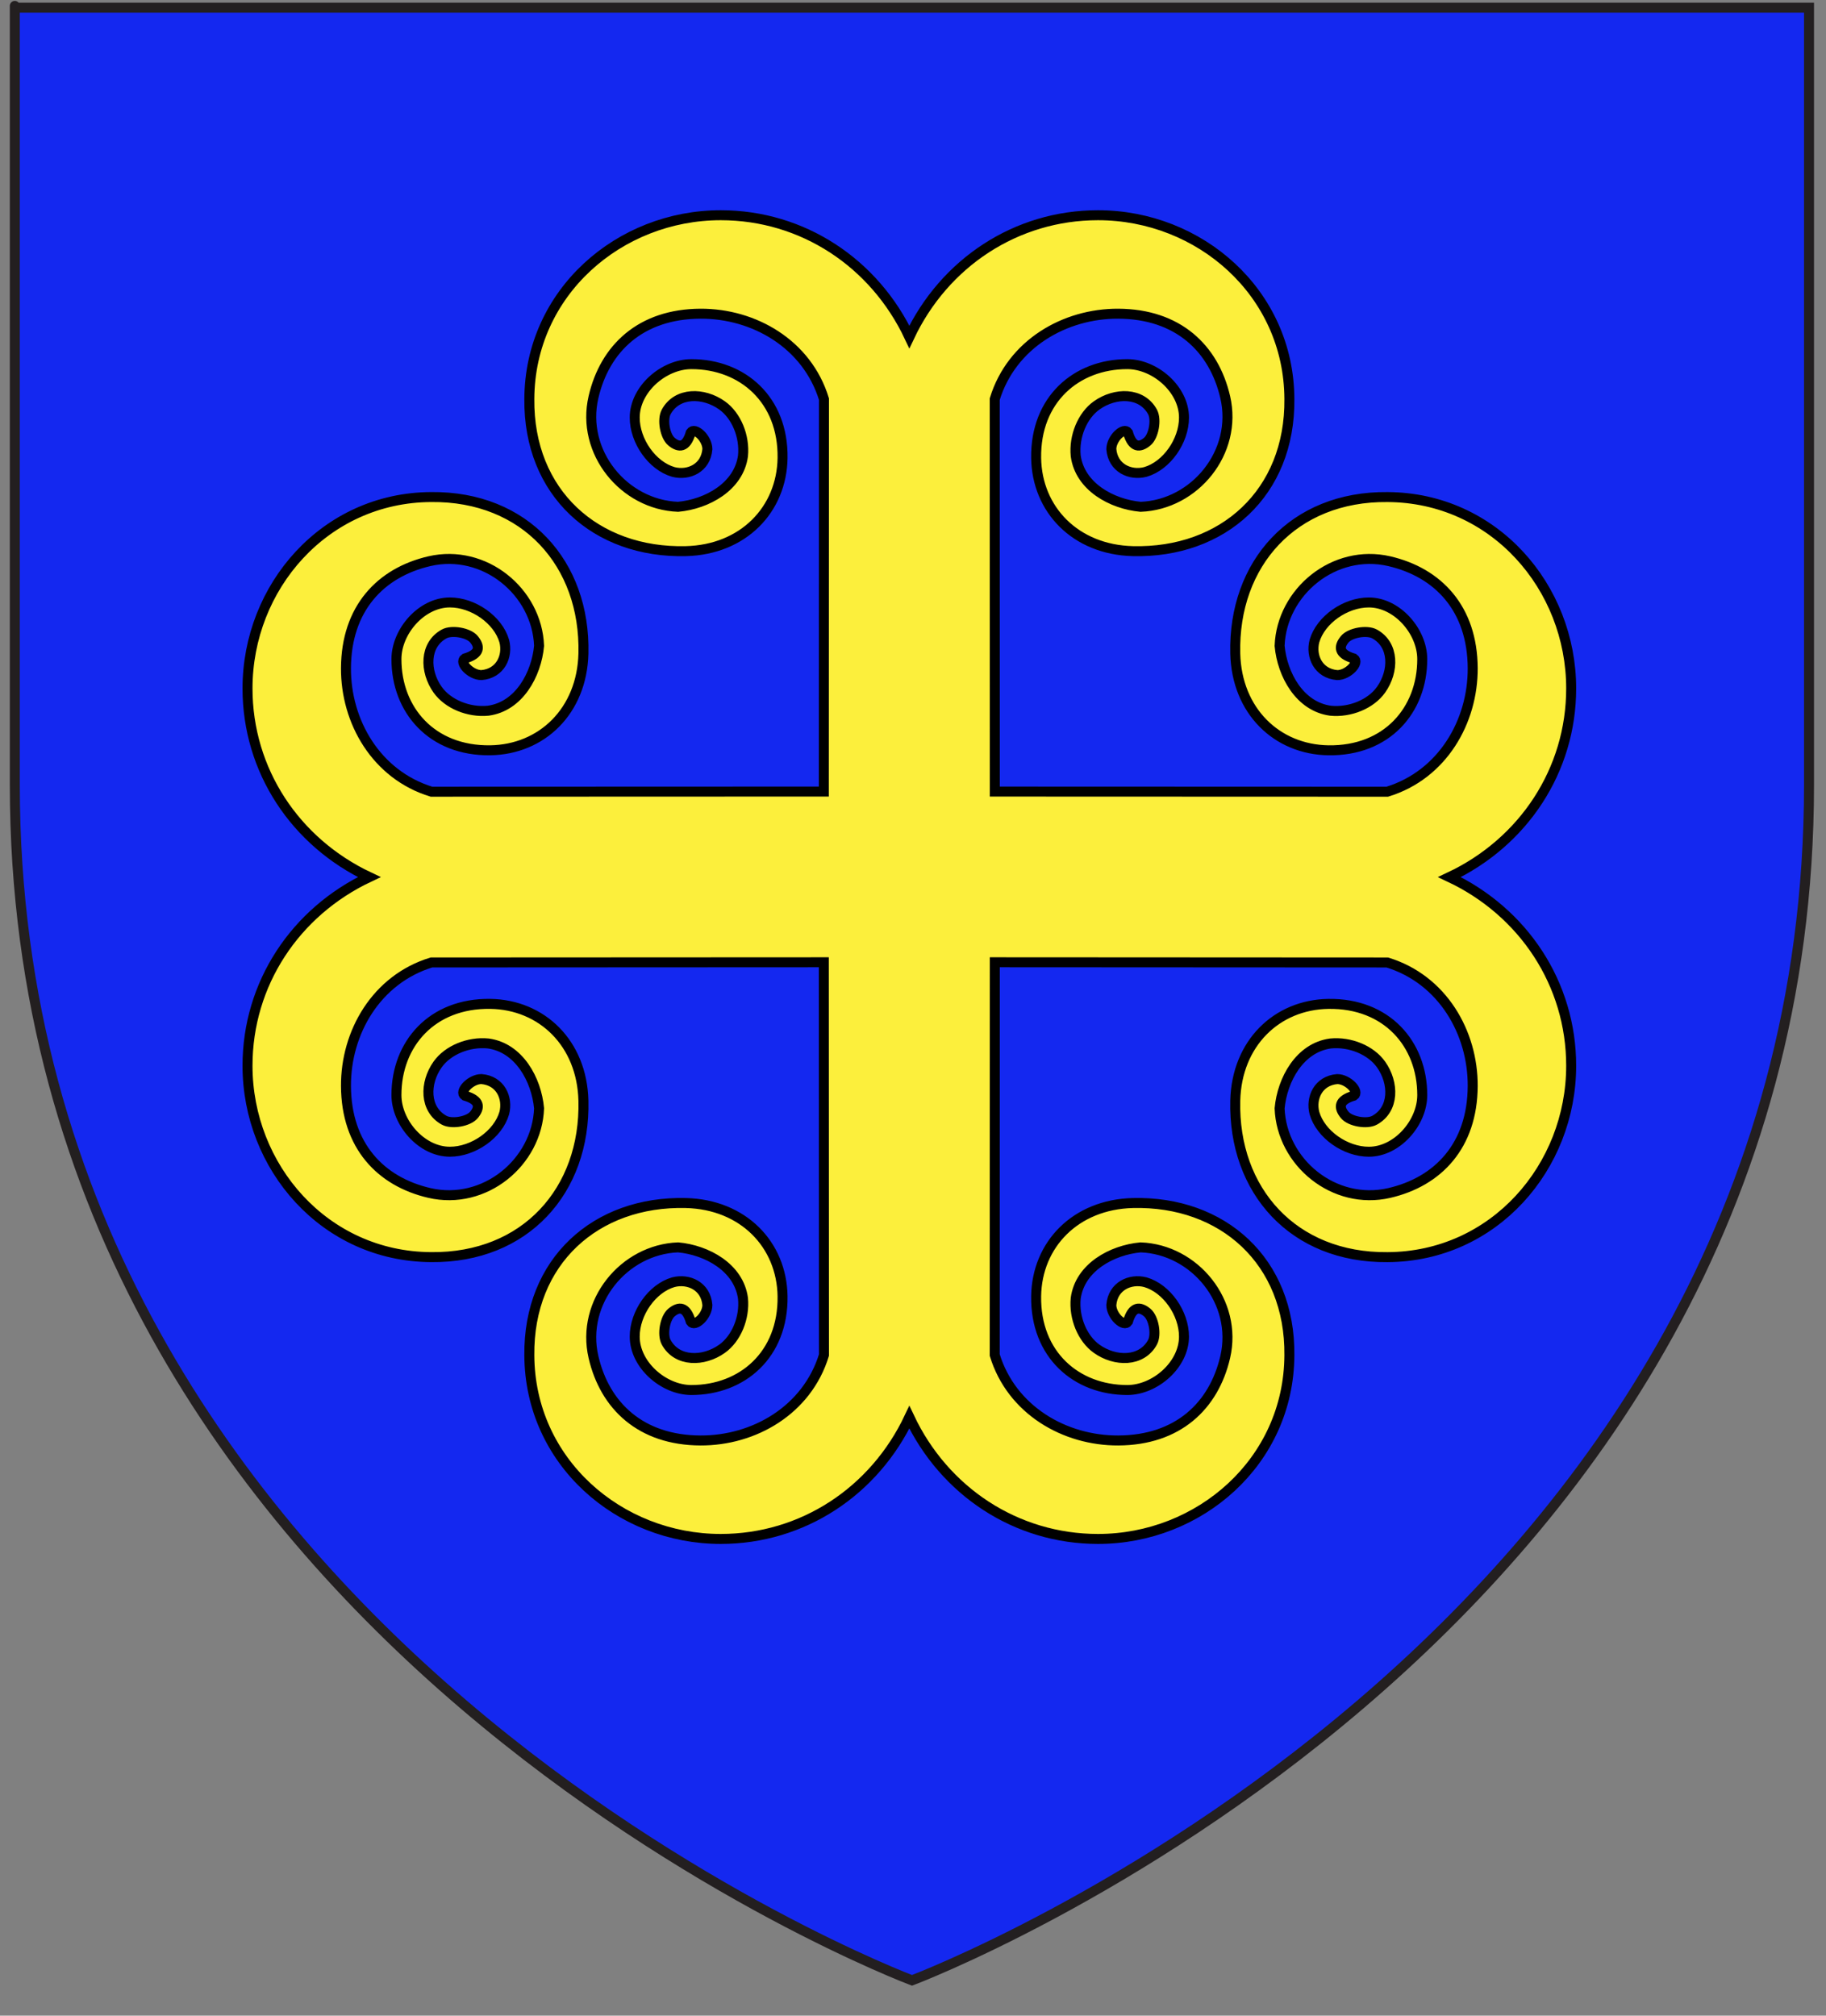 <?xml version="1.0" encoding="utf-8"?>
<!-- Generator: Adobe Illustrator 15.1.0, SVG Export Plug-In . SVG Version: 6.00 Build 0)  -->
<!DOCTYPE svg PUBLIC "-//W3C//DTD SVG 1.1//EN" "http://www.w3.org/Graphics/SVG/1.1/DTD/svg11.dtd">
<svg version="1.1" id="Layer_1" xmlns="http://www.w3.org/2000/svg" xmlns:xlink="http://www.w3.org/1999/xlink" x="0px" y="0px"
	 width="183px" height="202px" viewBox="0 0 183 202" enable-background="new 0 0 183 202" xml:space="preserve">
<rect x="0" y="0" width="183" height="202" fill="#808080" stroke="none"/>
<path id="Fond" fill="#1428F0" stroke="#231F20" d="M91.401,198.46c0,0-89.917-33.828-89.917-119.812c0-85.98,0-77.877,0-77.877
	h179.814v77.877C181.3,164.632,91.401,198.46,91.401,198.46z"/>
<path id="path3377" fill="#FCEF3C" stroke="#000000" d="M82.562,96.433l0.016,39.359c-1.698,5.543-7.034,8.591-12.385,8.564
	c-5.969-0.027-9.58-3.46-10.715-8.362c-1.278-5.514,3.051-10.784,8.479-10.99c2.892,0.268,6.086,2.014,6.505,5.106
	c0.193,1.96-0.667,4.037-2.101,5.057c-1.854,1.319-4.504,1.345-5.595-0.652c-0.417-0.763-0.133-2.437,0.538-2.988
	c0.719-0.592,1.461-0.657,1.923,0.918c0.397,0.6,1.665-0.579,1.665-1.664c-0.156-1.907-1.895-2.679-3.411-2.286
	c-2.137,0.619-3.87,3.109-3.87,5.448c0,2.839,2.902,5.357,5.684,5.357c5.109-0.002,9.218-3.554,9.132-9.404
	c-0.077-5.168-3.938-9.197-9.698-9.336c-9.011-0.217-15.78,5.832-15.68,15.258c0.05,10.672,9.02,18.406,19.18,18.406
	c8.206,0,15.404-4.774,18.905-12.196c3.501,7.422,10.699,12.196,18.906,12.196c10.16,0,19.129-7.734,19.18-18.406
	c0.101-9.426-6.67-15.475-15.68-15.258c-5.761,0.139-9.622,4.168-9.699,9.336c-0.085,5.851,4.023,9.402,9.132,9.404
	c2.781,0,5.685-2.519,5.685-5.357c0-2.339-1.733-4.829-3.871-5.448c-1.516-0.393-3.254,0.379-3.41,2.286
	c0,1.085,1.267,2.264,1.664,1.664c0.462-1.575,1.205-1.51,1.923-0.918c0.672,0.552,0.955,2.226,0.539,2.988
	c-1.091,1.997-3.741,1.972-5.595,0.652c-1.434-1.02-2.294-3.097-2.101-5.057c0.418-3.093,3.613-4.839,6.504-5.106
	c5.43,0.206,9.758,5.477,8.48,10.99c-1.136,4.902-4.747,8.335-10.716,8.362c-5.35,0.026-10.686-3.021-12.385-8.564l0.008-39.359
	l39.331,0.021c5.544,1.698,8.591,7.034,8.565,12.384c-0.028,5.969-3.461,9.581-8.362,10.716c-5.514,1.277-10.784-3.051-10.991-8.479
	c0.269-2.892,2.014-6.086,5.107-6.504c1.96-0.194,4.037,0.666,5.057,2.101c1.318,1.854,1.345,4.503-0.652,5.594
	c-0.763,0.417-2.438,0.133-2.989-0.538c-0.591-0.718-0.657-1.461,0.919-1.924c0.6-0.396-0.58-1.664-1.664-1.664
	c-1.907,0.156-2.68,1.895-2.286,3.411c0.619,2.137,3.109,3.87,5.448,3.87c2.839,0,5.357-2.903,5.356-5.685
	c-0.001-5.108-3.554-9.217-9.404-9.131c-5.166,0.076-9.196,3.938-9.336,9.698c-0.216,9.011,5.832,15.78,15.258,15.68
	c10.673-0.05,18.406-9.02,18.406-19.181c0-8.205-4.773-15.404-12.195-18.904c7.422-3.5,12.195-10.699,12.195-18.905
	c0-10.16-7.733-19.129-18.406-19.18c-9.426-0.101-15.474,6.669-15.258,15.68c0.14,5.761,4.17,9.622,9.336,9.698
	c5.851,0.086,9.403-4.022,9.404-9.131c0.001-2.781-2.518-5.685-5.356-5.685c-2.339,0-4.829,1.733-5.448,3.87
	c-0.394,1.517,0.379,3.254,2.286,3.411c1.084,0,2.264-1.268,1.664-1.664c-1.576-0.463-1.51-1.205-0.919-1.924
	c0.552-0.671,2.227-0.954,2.989-0.538c1.997,1.091,1.971,3.74,0.652,5.595c-1.02,1.434-3.097,2.294-5.057,2.101
	c-3.094-0.418-4.839-3.613-5.107-6.504c0.207-5.43,5.478-9.758,10.991-8.481c4.901,1.137,8.334,4.748,8.362,10.717
	c0.025,5.35-3.021,10.686-8.565,12.384l-39.331-0.014L99.69,40.001c1.699-5.543,7.035-8.59,12.385-8.564
	c5.969,0.028,9.58,3.46,10.716,8.362c1.277,5.514-3.051,10.784-8.48,10.991c-2.891-0.269-6.086-2.014-6.504-5.107
	c-0.193-1.96,0.667-4.037,2.101-5.057c1.854-1.319,4.504-1.345,5.595,0.652c0.416,0.763,0.133,2.437-0.539,2.989
	c-0.718,0.591-1.461,0.656-1.923-0.919c-0.397-0.6-1.664,0.579-1.664,1.664c0.156,1.907,1.895,2.679,3.41,2.286
	c2.138-0.619,3.871-3.109,3.871-5.448c0-2.84-2.903-5.357-5.685-5.357c-5.108,0.001-9.217,3.554-9.132,9.405
	c0.077,5.166,3.938,9.196,9.699,9.335c9.01,0.217,15.78-5.832,15.68-15.258c-0.051-10.672-9.02-18.406-19.18-18.406
	c-8.207,0-15.405,4.774-18.906,12.196c-3.501-7.422-10.699-12.196-18.905-12.196c-10.16,0-19.129,7.734-19.18,18.406
	c-0.101,9.426,6.669,15.475,15.68,15.258c5.76-0.139,9.621-4.169,9.698-9.335c0.086-5.851-4.022-9.403-9.132-9.405
	c-2.781,0-5.684,2.517-5.684,5.357c0,2.339,1.733,4.829,3.87,5.448c1.517,0.393,3.255-0.379,3.411-2.286
	c0-1.085-1.268-2.264-1.665-1.664c-0.462,1.575-1.204,1.51-1.923,0.919c-0.671-0.553-0.955-2.227-0.538-2.989
	c1.091-1.997,3.74-1.972,5.595-0.652c1.434,1.02,2.294,3.097,2.101,5.057c-0.419,3.094-3.613,4.839-6.505,5.107
	c-5.429-0.207-9.758-5.478-8.479-10.991c1.135-4.902,4.746-8.334,10.715-8.362c5.351-0.026,10.687,3.021,12.385,8.564l-0.016,39.325
	L43.238,79.34c-5.543-1.698-8.591-7.034-8.565-12.384c0.028-5.969,3.46-9.58,8.362-10.717c5.514-1.276,10.784,3.052,10.991,8.481
	c-0.269,2.891-2.014,6.086-5.107,6.504c-1.96,0.193-4.037-0.667-5.057-2.101c-1.319-1.854-1.344-4.504,0.653-5.595
	c0.763-0.416,2.437-0.133,2.989,0.538c0.59,0.719,0.657,1.461-0.919,1.924c-0.6,0.396,0.58,1.664,1.665,1.664
	c1.907-0.157,2.679-1.895,2.286-3.411c-0.619-2.137-3.11-3.87-5.448-3.87c-2.84,0-5.358,2.903-5.357,5.685
	c0.001,5.108,3.554,9.217,9.404,9.131c5.167-0.076,9.197-3.938,9.335-9.698c0.217-9.011-5.832-15.78-15.257-15.68
	c-10.672,0.051-18.407,9.02-18.407,19.18c0,8.206,4.774,15.405,12.196,18.905c-7.422,3.5-12.196,10.699-12.196,18.904
	c0,10.161,7.734,19.131,18.407,19.181c9.426,0.101,15.474-6.669,15.257-15.68c-0.139-5.761-4.169-9.622-9.335-9.698
	c-5.851-0.086-9.403,4.022-9.404,9.131c-0.001,2.781,2.517,5.685,5.357,5.685c2.338,0,4.829-1.733,5.448-3.87
	c0.394-1.517-0.378-3.255-2.286-3.411c-1.085,0-2.265,1.268-1.665,1.664c1.576,0.463,1.51,1.206,0.919,1.924
	c-0.553,0.671-2.227,0.955-2.989,0.538c-1.997-1.091-1.972-3.74-0.653-5.594c1.02-1.435,3.096-2.295,5.057-2.101
	c3.094,0.418,4.839,3.612,5.107,6.504c-0.207,5.429-5.478,9.757-10.991,8.479c-4.902-1.135-8.334-4.747-8.362-10.716
	c-0.026-5.35,3.022-10.686,8.565-12.384L82.562,96.433z"/>
</svg>
